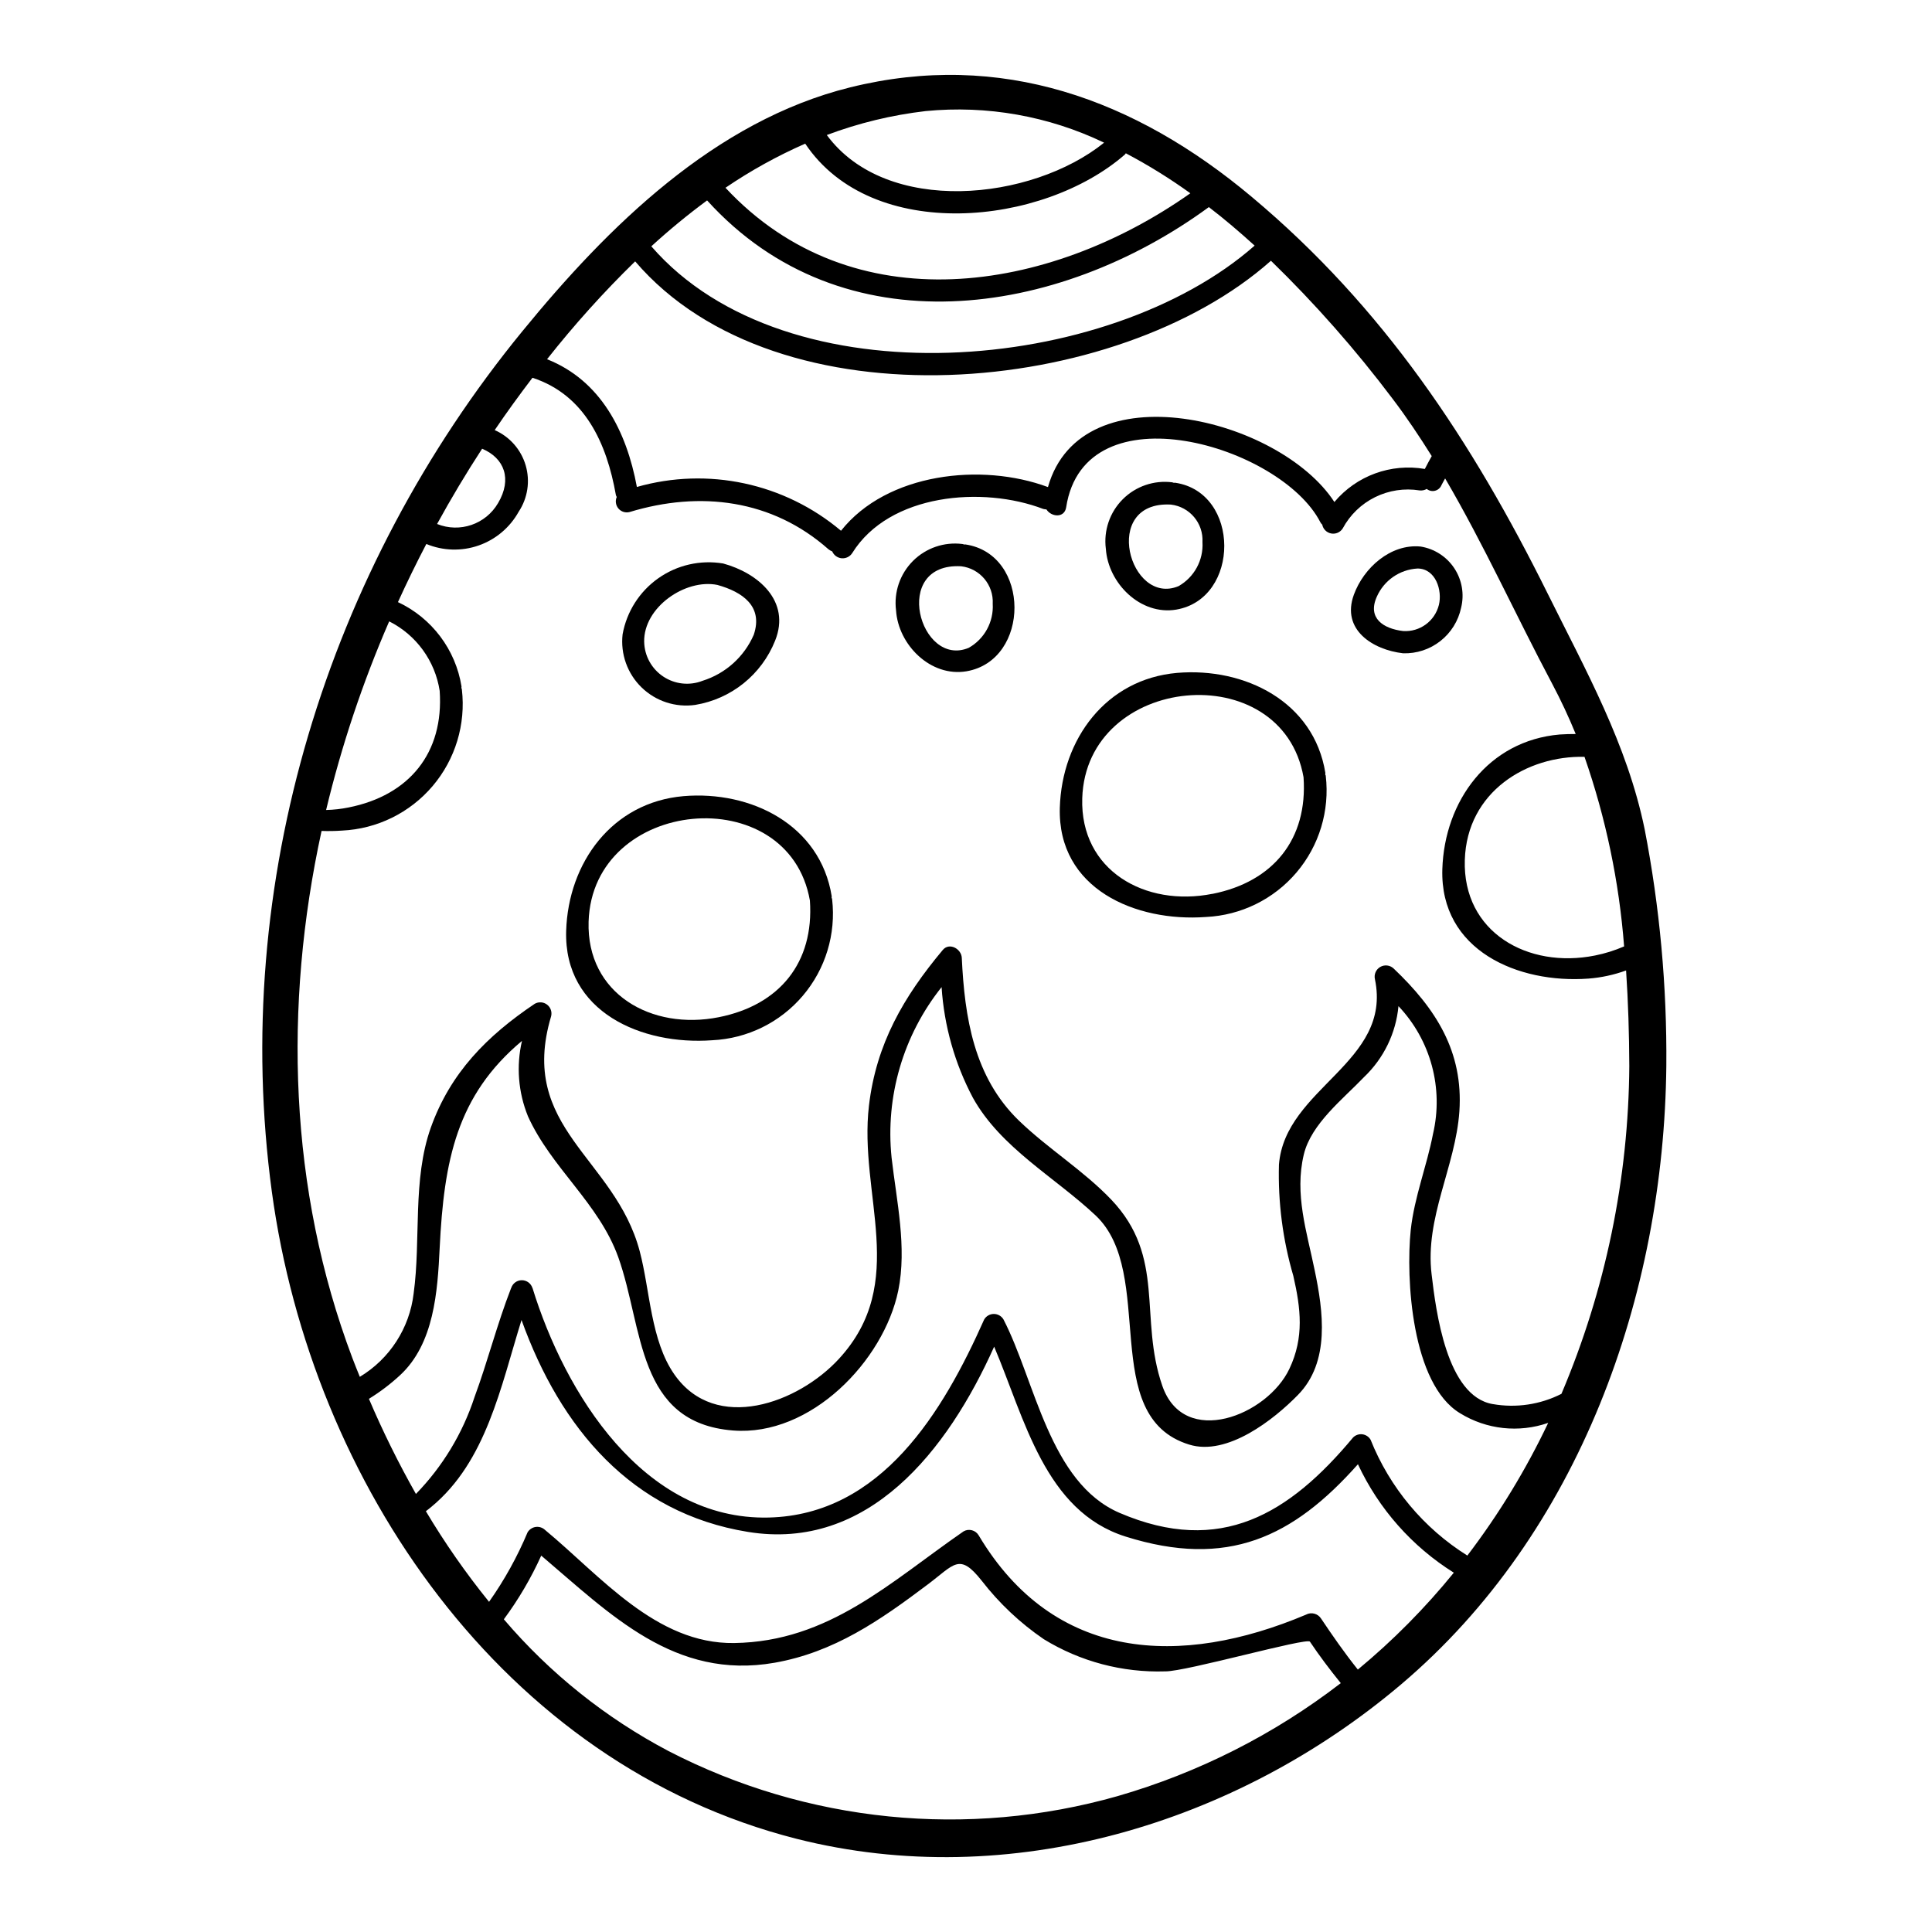 <?xml version="1.0" encoding="UTF-8"?>
<!-- Uploaded to: ICON Repo, www.svgrepo.com, Generator: ICON Repo Mixer Tools -->
<svg fill="#000000" width="800px" height="800px" version="1.1" viewBox="144 144 512 512" xmlns="http://www.w3.org/2000/svg">
 <g>
  <path d="m579.84 363.7c4.008 20.676 5.934 41.703 5.754 62.762-0.621 60.73-22.957 123.85-70.312 163.94-43.594 36.922-103.77 55.172-160.15 40.91-77.836-19.75-128.59-94.25-139.09-171.48-11.059-81.641 14.617-164.84 66.449-228.12 22.645-27.699 50.922-55.664 86.801-64.555 39.867-9.879 75.547 3.106 106.42 29.008 34.961 29.27 58.379 64.719 78.457 105.18 10.105 20.371 21.027 39.832 25.672 62.363zm-4.059 62.758c-0.031-8.438-0.293-16.926-0.852-25.281v0.004c-3.211 1.168-6.566 1.895-9.973 2.156-18.609 1.375-39.359-7.422-38.723-28.973 0.559-18.105 12.203-34.078 31.094-35.715 1.441-0.098 2.848-0.129 4.25-0.129-1.832-4.481-3.891-8.895-6.211-13.277-9.617-18.086-18.055-36.824-28.391-54.453-0.328 0.621-0.684 1.18-0.98 1.797h0.004c-0.305 0.73-0.938 1.273-1.703 1.465-0.766 0.195-1.578 0.016-2.191-0.48-0.574 0.332-1.234 0.469-1.895 0.395-4.019-0.648-8.145-0.023-11.797 1.781-3.652 1.805-6.648 4.703-8.578 8.289-0.648 1.031-1.859 1.566-3.059 1.34-1.199-0.223-2.137-1.156-2.371-2.352-0.203-0.172-0.371-0.383-0.492-0.621-10.43-20.34-62.496-35.746-67.367-3.957-0.457 2.91-3.938 2.582-5.231 0.555-0.289-0.012-0.57-0.059-0.852-0.129-15.988-6.121-40.777-4.125-50.621 11.711-0.605 0.934-1.676 1.457-2.785 1.363-1.109-0.098-2.074-0.797-2.512-1.82-0.352-0.137-0.684-0.32-0.98-0.555-14.914-13.215-34.012-15.566-52.719-9.879-1.078 0.281-2.227-0.078-2.953-0.926-0.723-0.852-0.898-2.039-0.449-3.062-0.102-0.16-0.176-0.34-0.227-0.523-2.422-13.668-8.176-26.523-22.109-31.07-3.434 4.516-6.801 9.125-10.004 13.867 3.981 1.754 6.984 5.172 8.207 9.348 1.223 4.172 0.543 8.676-1.863 12.301-2.32 4.176-6.094 7.356-10.605 8.93-4.512 1.574-9.445 1.434-13.859-0.398-2.648 5.07-5.156 10.203-7.523 15.406 8.977 4.203 15.285 12.582 16.848 22.367 0 0.129-0.035 0.227-0.035 0.359 0 0.129 0.129 0.266 0.129 0.43 1.074 9.234-1.734 18.504-7.754 25.594-6.019 7.086-14.707 11.359-23.996 11.797-1.809 0.129-3.621 0.16-5.434 0.094-10.105 46.359-8.707 94.926 8.145 139.63 0.621 1.668 1.312 3.336 1.996 5.039v-0.004c7.91-4.758 13.176-12.906 14.258-22.074 1.969-14.324-0.363-30.117 4.547-43.953 5.199-14.562 14.91-24.332 27.551-32.836 1.039-0.586 2.328-0.496 3.273 0.234 0.945 0.727 1.359 1.949 1.059 3.102-8.859 29.66 16.926 37.441 23.48 62.23 2.754 10.367 2.879 23.648 9.191 32.668 10.953 15.664 32.836 7.59 43.594-4.121 18.672-20.273 5.168-43.461 7.977-67.172 1.93-16.289 9.125-28.734 19.559-41.207 1.762-2.094 4.938-0.266 5.035 2.09 0.75 15.797 3.207 31.594 15.141 43.141 7.719 7.453 17.105 13.211 24.496 20.965 14.52 15.273 7.258 31.266 13.504 49.312 5.758 16.648 27.863 7.871 33.684-4.512 3.938-8.309 3.012-15.992 1.047-24.562l0.008 0.008c-2.816-9.594-4.106-19.57-3.828-29.566 1.637-20.375 30.023-26.98 25.441-49.09-0.309-1.281 0.262-2.613 1.398-3.277 1.141-0.66 2.582-0.5 3.543 0.402 11.219 10.664 18.5 22.012 17.434 37.871-1.016 14.648-9.191 28.191-7.359 43.203 1.145 9.648 3.938 32.312 16.219 34.371v-0.004c6.195 1.086 12.574 0.133 18.184-2.711 11.672-27.504 17.785-57.047 17.988-86.922zm-9.094-29.242v0.004c2.652-0.527 5.238-1.34 7.719-2.414-1.316-17.129-4.844-34.016-10.496-50.238-15.203-0.359-31.164 9.191-31.719 27.34-0.594 19.133 16.676 28.883 34.496 25.312zm-12.402 123.86c-7.769 2.703-16.344 1.766-23.348-2.551-12.863-7.75-14.414-35.746-13.074-48.598 0.949-8.699 4.25-16.875 5.902-25.441 2.828-12.105-0.609-24.82-9.156-33.852-0.668 7.168-3.91 13.848-9.129 18.809-5.559 5.82-13.996 12.359-15.957 20.504-2.519 10.531 0.789 20.441 2.879 30.676 2.254 10.793 4.184 24.332-4.484 33.098-6.297 6.438-18.672 16.25-28.777 13.109-24.301-7.477-8.469-45.328-24.797-60.73-10.789-10.141-25.117-17.891-32.508-31.164-4.812-9.082-7.644-19.082-8.305-29.34-10.168 12.746-14.93 28.969-13.254 45.188 1.309 11.445 4.121 23.777 1.766 35.254-3.859 18.609-23.188 38.691-43.793 37.055-25.609-2.027-23.68-27.109-30.414-45.949-5.168-14.355-17.711-23.578-23.938-37.344h0.004c-2.57-6.332-3.121-13.301-1.574-19.953-17.32 14.488-20.668 31.723-21.812 54.875-0.555 11.449-1.441 25.41-10.562 33.781l-0.004 0.004c-2.519 2.324-5.262 4.398-8.184 6.195 3.676 8.629 7.836 17.047 12.457 25.211 7.074-7.269 12.387-16.062 15.539-25.703 3.469-9.383 5.953-19.262 9.68-28.844v-0.031h0.035-0.004c0.387-1.23 1.527-2.066 2.812-2.066 1.289 0 2.426 0.836 2.812 2.066h0.031v0.031c8.5 27.602 29.273 61.578 62.582 60.797 29.887-0.723 46.238-28.074 57.098-52.477 0.527-0.91 1.5-1.469 2.551-1.477 1.051-0.004 2.027 0.543 2.566 1.445 8.434 16.32 12.168 43.27 30.773 51.277 26.766 11.48 45.035 0.227 61.879-19.98h-0.004c0.648-0.648 1.559-0.961 2.469-0.848 0.906 0.117 1.711 0.645 2.176 1.438 5.078 12.691 14.055 23.441 25.641 30.699 8.344-10.945 15.523-22.73 21.426-35.164zm-32.691-252.8c0.586-1.145 1.207-2.289 1.832-3.406-3.238-5.164-6.609-10.234-10.336-15.141-9.801-13.023-20.59-25.27-32.277-36.629-40.684 36.172-130.59 44.477-168.49 0.164-8.336 8.133-16.137 16.793-23.348 25.934 14.191 5.625 21.059 19.035 23.805 33.852 18.84-5.367 39.113-1.016 54.094 11.605 12.168-15.352 37.316-18.105 54.844-11.574 8.832-31.266 61.355-18.414 75.906 3.957 5.859-6.977 14.988-10.312 23.969-8.762zm7.684 292.5c-11.066-6.926-19.891-16.906-25.41-28.734-17.199 19.359-34.566 27.668-61.578 19.164-21.387-6.738-26.723-31.199-34.828-50.328-12.332 27.551-33.395 54.285-65.277 49.086-30.742-4.973-49.676-27.469-59.977-56.152-5.535 17.781-9.344 37.5-23.91 49.531-0.457 0.395-0.949 0.754-1.441 1.145h0.004c5 8.395 10.594 16.418 16.742 24.012 4.062-5.75 7.484-11.922 10.207-18.414 0.469-0.781 1.266-1.309 2.172-1.43 0.902-0.121 1.812 0.176 2.473 0.809 14.617 12.066 29.367 30.254 50.102 29.957 25.117-0.359 41.328-16.137 60.797-29.594h-0.004c1.41-0.809 3.207-0.328 4.023 1.078 19.949 33.457 53.473 35.031 86.73 20.996v-0.004c1.414-0.758 3.176-0.285 4.023 1.078 2.914 4.348 6.148 9.027 9.715 13.477v0.004c9.305-7.703 17.824-16.305 25.438-25.68zm-29.957 29.273c-2.945-3.633-5.723-7.328-8.176-10.988-0.789-1.18-32.867 7.945-38.359 7.871v-0.004c-11.332 0.367-22.52-2.602-32.18-8.531-6.262-4.277-11.812-9.508-16.453-15.504-5.953-7.523-7.227-4.281-14.391 1.078-12.594 9.484-24.723 17.891-40.484 20.672-26.52 4.641-43.496-12.824-61.844-28.391-2.695 5.961-6.019 11.621-9.91 16.879 12.199 14.312 27.02 26.164 43.66 34.926 36.695 18.953 79.23 23.223 118.96 11.941 21.434-6.18 41.508-16.34 59.18-29.953zm-22.828-380.96c-3.938-3.566-7.945-7.004-12.133-10.207-40.129 29.402-97.129 37.785-132.97-1.766l-0.004-0.004c-5.137 3.793-10.07 7.852-14.781 12.164 35.914 41.441 121.33 33.82 159.89-0.191zm-17.035-13.871c-5.449-3.926-11.164-7.469-17.105-10.598-0.055 0.105-0.121 0.203-0.199 0.293-21.715 19.004-67.043 23.648-84.766-2.848v0.004c-7.387 3.242-14.457 7.156-21.129 11.691 33.652 36.121 85.555 28.012 123.2 1.457zm-22.859-13.41c-14.699-7.062-31.059-9.957-47.293-8.371-8.957 1.043-17.754 3.172-26.195 6.344 15.828 21.488 54.285 17.496 73.488 2.027zm-160.61 95.527c3.793-6.406 1.668-11.938-4.219-14.422-4.219 6.477-8.207 13.145-11.938 19.949h-0.004c6.012 2.43 12.895 0.074 16.16-5.527zm-39.605 80.648c16.09-3.203 25.281-14.457 24.137-30.906-1.219-7.941-6.207-14.801-13.383-18.41-7.016 16.145-12.609 32.871-16.715 49.988 2.004-0.047 3.996-0.273 5.961-0.672z"/>
  <path d="m520.48 288.84c3.648 0.586 6.887 2.672 8.926 5.754 2.039 3.086 2.691 6.883 1.801 10.469-0.738 3.496-2.684 6.621-5.496 8.824-2.809 2.207-6.305 3.356-9.875 3.242-7.996-0.918-16.449-6.215-13.047-15.527 2.582-7.086 9.711-13.547 17.691-12.762zm4.84 15.469c0.949-3.824-0.82-9.648-5.691-9.648v0.004c-4.707 0.273-8.863 3.16-10.762 7.477-2.551 5.688 1.734 8.469 6.965 9.09h0.004c4.418 0.293 8.418-2.621 9.484-6.922z"/>
  <path d="m495.34 349.62c1.074 9.238-1.734 18.508-7.754 25.594-6.019 7.09-14.711 11.359-24 11.797-18.609 1.375-39.359-7.422-38.723-28.977 0.555-18.105 12.203-34.078 31.094-35.711 17.891-1.504 36.234 7.586 39.277 26.52 0 0.133-0.035 0.227-0.035 0.363s0.141 0.234 0.141 0.414zm-30.023 31.266c16.09-3.203 25.281-14.457 24.137-30.906-5.66-32.211-57.625-27.371-58.648 5.594-0.578 19.117 16.691 28.859 34.512 25.297z"/>
  <path d="m455.44 271.93c17.32 2.586 17.266 30.699 0.293 33.621-9.512 1.602-18.082-7-18.672-16.137h-0.004c-0.609-4.828 1.047-9.668 4.488-13.109 3.441-3.441 8.281-5.098 13.105-4.488 0.148 0.027 0.293 0.07 0.426 0.133 0.133 0.012 0.23-0.02 0.363-0.02zm0.883 27.406c4.168-2.363 6.629-6.891 6.344-11.676 0.27-5.004-3.394-9.355-8.371-9.941-18.672-1.016-10.957 27.027 2.027 21.617z"/>
  <path d="m399.84 288.28c17.32 2.582 17.266 30.699 0.293 33.617-9.512 1.602-18.082-7-18.672-16.137-0.609-4.828 1.047-9.664 4.484-13.105 3.441-3.441 8.281-5.098 13.109-4.488 0.145 0.023 0.289 0.066 0.426 0.129 0.125 0.016 0.227-0.016 0.359-0.016zm0.883 27.402c4.176-2.356 6.641-6.887 6.359-11.672 0.27-5.004-3.394-9.355-8.371-9.941-18.691-1.012-10.973 27.047 2.012 21.613z"/>
  <path d="m364.52 382.3c1.066 9.234-1.746 18.5-7.766 25.582-6.016 7.086-14.703 11.355-23.992 11.793-18.609 1.375-39.359-7.422-38.723-28.977 0.559-18.105 12.203-34.078 31.094-35.711 17.891-1.508 36.234 7.586 39.277 26.52 0 0.129-0.031 0.227-0.031 0.363 0.004 0.133 0.141 0.266 0.141 0.43zm-30.02 31.266c16.086-3.203 25.277-14.457 24.133-30.906-5.656-32.211-57.625-27.375-58.648 5.594-0.578 19.129 16.688 28.879 34.516 25.312z"/>
  <path d="m335.64 293.33c9.258 2.519 17.988 9.941 13.777 20.445-3.586 9.004-11.629 15.469-21.191 17.035-5.199 0.734-10.441-0.977-14.203-4.637-3.762-3.66-5.617-8.855-5.027-14.07 1.078-6.004 4.477-11.344 9.465-14.859 4.988-3.516 11.16-4.922 17.18-3.914zm8.113 18.895c2.551-7.523-2.945-11.352-9.648-13.215-8.469-1.699-19.559 5.902-19.395 15.074h0.004c0.074 3.707 1.957 7.141 5.039 9.199 3.082 2.059 6.973 2.484 10.426 1.137 6.082-1.902 11.035-6.356 13.574-12.195z"/>
 </g>
</svg>